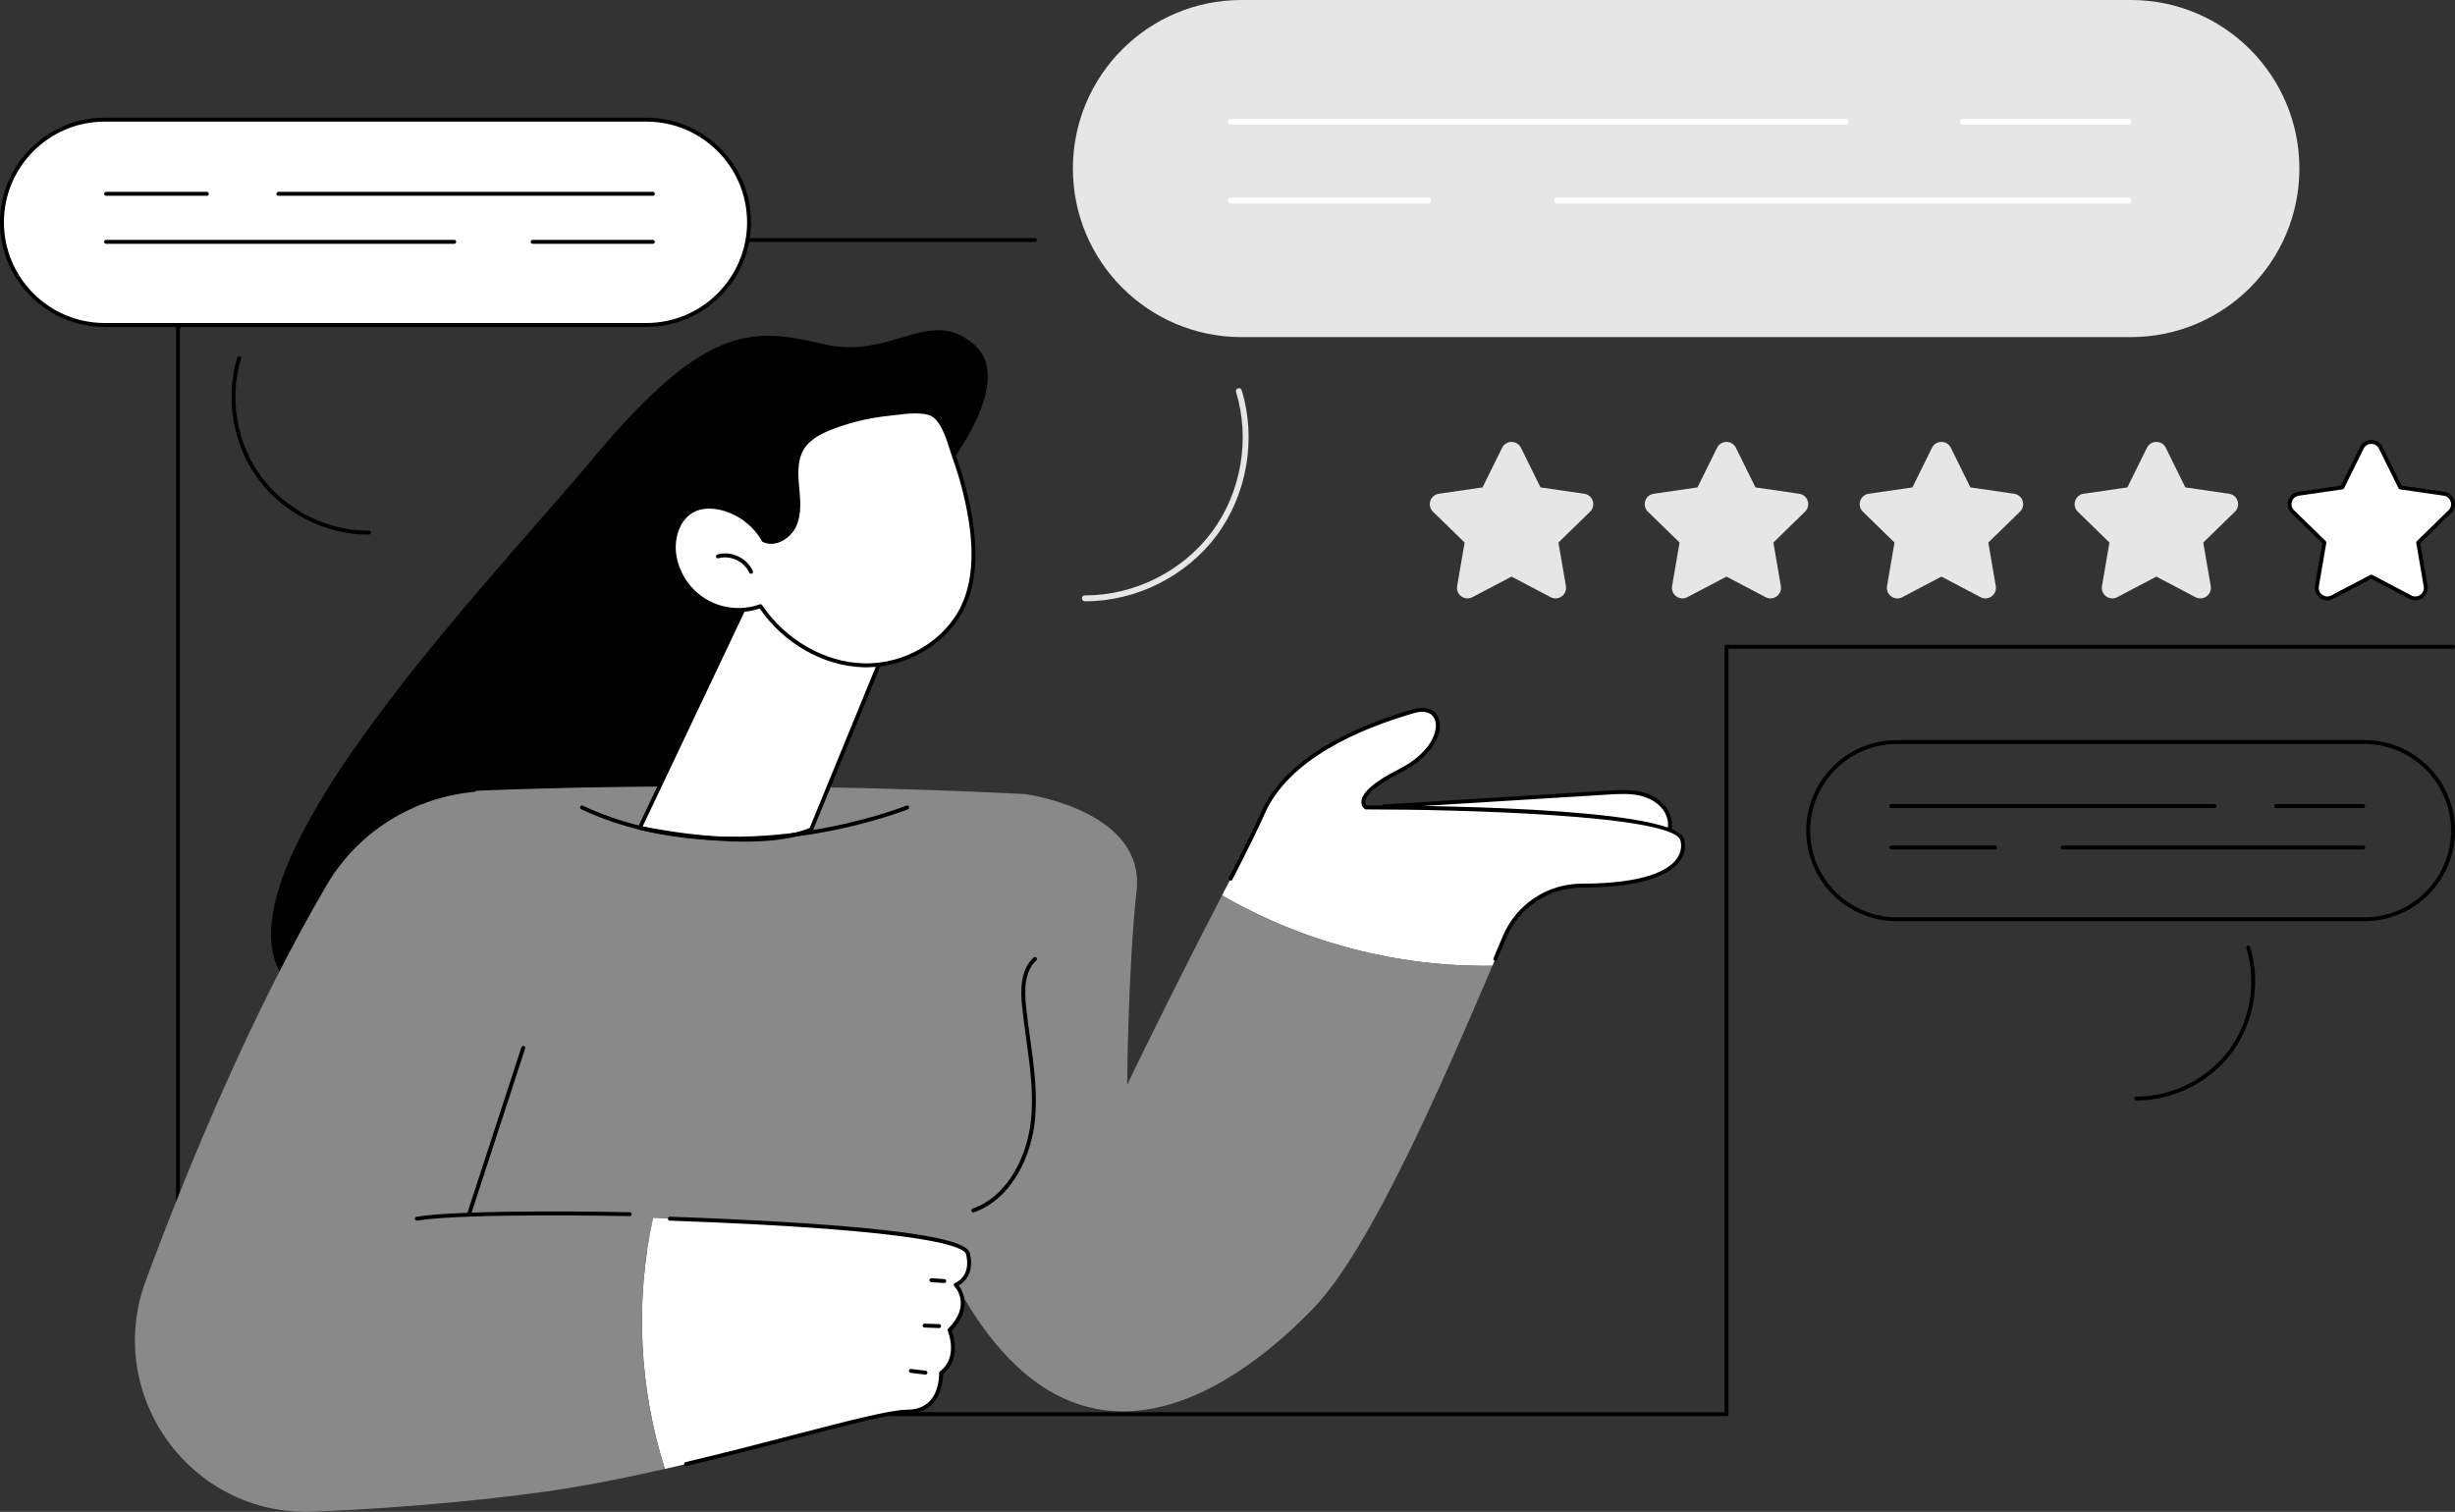 <svg width="539" height="332" viewBox="0 0 539 332" fill="none" xmlns="http://www.w3.org/2000/svg">
<rect x="0" y="0" width="539" height="332" fill="#333333" stroke="none"/>
<g clip-path="url(#clip0_31_1617)">
<path d="M519.11 202.291H416.453C405.486 202.291 396.563 193.369 396.563 182.4C396.563 171.432 405.485 162.509 416.453 162.509H519.11C530.076 162.509 539 171.432 539 182.4C539 193.369 530.078 202.291 519.11 202.291ZM416.453 163.375C405.962 163.375 397.428 171.911 397.428 182.4C397.428 192.89 405.964 201.426 416.453 201.426H519.11C529.601 201.426 538.135 192.89 538.135 182.4C538.135 171.911 529.599 163.375 519.11 163.375H416.453Z" fill="black"/>
<path d="M469.115 241.658C469.077 241.658 469.039 241.658 469.001 241.658C468.763 241.658 468.569 241.462 468.571 241.224C468.571 240.986 468.765 240.794 469.002 240.794C469.037 240.798 469.079 240.794 469.115 240.794C476.934 240.794 484.673 236.906 489.337 230.629C494.023 224.323 495.503 215.738 493.201 208.227C493.13 207.999 493.259 207.757 493.488 207.687C493.718 207.614 493.957 207.745 494.028 207.973C496.41 215.743 494.877 224.622 490.032 231.144C485.208 237.636 477.202 241.658 469.115 241.658Z" fill="black"/>
<path d="M518.836 177.433H499.743C499.503 177.433 499.311 177.239 499.311 177.001C499.311 176.763 499.505 176.569 499.743 176.569H518.836C519.076 176.569 519.268 176.763 519.268 177.001C519.268 177.239 519.074 177.433 518.836 177.433Z" fill="black"/>
<path d="M486.186 177.433H415.221C414.982 177.433 414.789 177.239 414.789 177.001C414.789 176.763 414.983 176.569 415.221 176.569H486.186C486.425 176.569 486.618 176.763 486.618 177.001C486.618 177.239 486.423 177.433 486.186 177.433Z" fill="black"/>
<path d="M518.836 186.531H452.864C452.625 186.531 452.432 186.337 452.432 186.099C452.432 185.862 452.627 185.667 452.864 185.667H518.836C519.076 185.667 519.268 185.862 519.268 186.099C519.268 186.337 519.074 186.531 518.836 186.531Z" fill="black"/>
<path d="M438.01 186.531H415.221C414.982 186.531 414.789 186.337 414.789 186.099C414.789 185.862 414.983 185.667 415.221 185.667H438.01C438.249 185.667 438.442 185.862 438.442 186.099C438.442 186.337 438.248 186.531 438.01 186.531Z" fill="black"/>
<path d="M379.055 310.973H39.076C38.837 310.973 38.644 310.779 38.644 310.542V52.703C38.644 52.463 38.838 52.271 39.076 52.271H227.226C227.465 52.271 227.657 52.465 227.657 52.703C227.657 52.94 227.463 53.135 227.226 53.135H39.51V310.11H378.623V142.018C378.623 141.779 378.817 141.586 379.055 141.586C379.292 141.586 379.486 141.78 379.486 142.018V310.543C379.486 310.783 379.292 310.975 379.055 310.975V310.973Z" fill="black"/>
<path d="M467.827 0H272.568C252.128 0 235.558 16.571 235.558 37.012C235.558 57.452 252.128 74.023 272.568 74.023H467.827C488.266 74.023 504.837 57.452 504.837 37.012C504.837 16.571 488.266 0 467.827 0Z" fill="#E6E6E6"/>
<path d="M238.352 132.036C238.299 132.036 238.246 132.036 238.194 132.036C237.835 132.036 237.546 131.742 237.548 131.385C237.548 131.028 237.84 130.739 238.196 130.739C238.239 130.735 238.299 130.739 238.352 130.739C249.073 130.739 259.686 125.409 266.08 116.802C272.506 108.156 274.536 96.385 271.379 86.084C271.274 85.741 271.466 85.379 271.809 85.273C272.15 85.17 272.515 85.36 272.62 85.703C275.895 96.391 273.789 108.604 267.122 117.575C260.487 126.505 249.474 132.036 238.352 132.036Z" fill="#E6E6E6"/>
<path d="M467.306 27.387H430.989C430.632 27.387 430.342 27.097 430.342 26.739C430.342 26.382 430.632 26.092 430.989 26.092H467.306C467.663 26.092 467.954 26.382 467.954 26.739C467.954 27.097 467.663 27.387 467.306 27.387Z" fill="white"/>
<path d="M405.203 27.387H270.224C269.866 27.387 269.576 27.097 269.576 26.739C269.576 26.382 269.866 26.092 270.224 26.092H405.203C405.561 26.092 405.851 26.382 405.851 26.739C405.851 27.097 405.561 27.387 405.203 27.387Z" fill="white"/>
<path d="M467.306 44.693H341.823C341.466 44.693 341.176 44.403 341.176 44.045C341.176 43.688 341.466 43.398 341.823 43.398H467.306C467.663 43.398 467.954 43.688 467.954 44.045C467.954 44.403 467.663 44.693 467.306 44.693Z" fill="white"/>
<path d="M313.569 44.693H270.224C269.866 44.693 269.576 44.403 269.576 44.045C269.576 43.688 269.866 43.398 270.224 43.398H313.569C313.926 43.398 314.216 43.688 314.216 44.045C314.216 44.403 313.926 44.693 313.569 44.693Z" fill="white"/>
<path d="M206.617 104.377C206.617 104.377 223.615 84.056 213.836 75.621C204.056 67.187 195.928 78.978 181.056 75.621C166.184 72.265 155.845 69.941 130.553 100.242C105.261 130.545 34.171 203.144 68.868 220.217C103.564 237.291 206.617 104.377 206.617 104.377Z" fill="black"/>
<path d="M366.314 179.145C365.459 176.716 363.088 175.072 360.601 174.407C358.114 173.741 355.491 173.895 352.92 174.053C336.575 175.063 320.23 176.076 303.883 177.086C314.798 182.815 327.055 185.348 339.284 186.072C344.365 186.373 369.931 189.432 366.314 179.143V179.145Z" fill="white"/>
<path d="M351.596 187.159C347.589 187.159 343.692 186.848 341.15 186.645C340.37 186.583 339.726 186.531 339.258 186.504C325.525 185.691 313.556 182.65 303.681 177.469C303.509 177.378 303.42 177.186 303.46 176.995C303.5 176.807 303.661 176.667 303.856 176.654L352.893 173.621C355.467 173.461 358.132 173.296 360.712 173.987C363.647 174.775 365.893 176.649 366.72 179C367.348 180.785 367.185 182.315 366.234 183.548C364.006 186.442 357.675 187.157 351.594 187.157L351.596 187.159ZM305.49 177.42C314.978 182.11 326.345 184.875 339.309 185.642C339.782 185.669 340.432 185.722 341.219 185.783C346.943 186.239 362.141 187.451 365.552 183.022C366.321 182.021 366.437 180.8 365.906 179.289C365.173 177.206 363.148 175.537 360.489 174.824C358.045 174.169 355.455 174.33 352.947 174.485L305.492 177.42H305.49Z" fill="black"/>
<path d="M277.232 178.625C283.389 164.51 303.487 158.148 310.47 156.145C317.451 154.144 318.405 163.678 307.35 169.276C296.294 174.877 299.892 177.313 299.892 177.313C299.892 177.313 366.149 177.186 369.284 184.207C369.284 184.207 373.431 194.419 347.291 194.477C339.891 194.494 333.214 198.92 330.347 205.74C329.536 207.668 328.633 209.806 327.664 212.077C306.974 212.391 286.21 206.995 268.301 196.627C272.363 188.793 275.67 182.206 277.233 178.623L277.232 178.625Z" fill="white"/>
<path d="M328.303 211.007C328.246 211.007 328.188 210.996 328.132 210.972C327.913 210.878 327.811 210.626 327.903 210.404C328.772 208.367 329.074 207.648 329.712 206.128L329.946 205.573C332.881 198.586 339.688 194.062 347.287 194.046C361.472 194.015 366.497 190.985 368.215 188.449C369.639 186.348 368.912 184.448 368.879 184.369C366.443 178.917 319.66 177.745 300.724 177.745C300.438 177.745 300.16 177.745 299.888 177.745C299.801 177.745 299.718 177.719 299.645 177.67C299.612 177.647 298.83 177.104 298.901 175.992C299.028 173.988 301.804 171.598 307.15 168.89C314.138 165.35 315.963 160.399 315.027 158.014C314.425 156.479 312.763 155.936 310.586 156.559C298.457 160.036 282.893 166.718 277.625 178.795C276.412 181.576 274.042 186.406 270.579 193.146C270.47 193.358 270.211 193.443 269.997 193.333C269.785 193.224 269.701 192.962 269.81 192.75C273.264 186.025 275.626 181.214 276.832 178.449C282.237 166.063 298.041 159.254 310.348 155.726C312.961 154.977 315.063 155.733 315.832 157.696C317.064 160.835 314.577 166.094 307.542 169.659C300.913 173.017 299.825 175.102 299.765 176.045C299.737 176.484 299.932 176.756 300.048 176.878C307.578 176.87 366.539 177.006 369.675 184.027C369.721 184.136 370.617 186.42 368.946 188.908C367.119 191.627 361.88 194.875 347.287 194.907C340.038 194.924 333.542 199.24 330.741 205.905L330.507 206.46C329.866 207.98 329.565 208.699 328.696 210.74C328.625 210.905 328.466 211.003 328.299 211.003L328.303 211.007Z" fill="black"/>
<path d="M224.976 174.363C224.976 174.363 251.444 177.848 249.541 195.512C247.636 213.173 247.473 238.198 247.473 238.198C247.473 238.198 256.358 219.657 268.301 196.629C286.21 206.997 306.974 212.393 327.664 212.079C316.486 238.291 300.857 274.259 288.45 287.185C270.922 305.449 230.533 335.432 203.647 268.484C176.764 201.536 224.976 174.363 224.976 174.363Z" fill="#898989"/>
<path d="M224.976 174.363L241.29 192.237C241.29 192.237 229.784 254.163 226.235 262.403C216.869 284.152 113.477 272.06 92.233 271.033C70.988 270.006 60.356 249.963 59.655 241.999C58.955 234.034 104.526 173.65 104.526 173.65C104.526 173.65 159.372 171.036 224.976 174.363Z" fill="#898989"/>
<path d="M213.692 266.255C213.516 266.255 213.349 266.146 213.286 265.97C213.204 265.745 213.32 265.498 213.545 265.416C221.85 262.407 225.638 253.056 226.358 245.965C226.964 240.001 226.115 233.915 225.295 228.029C224.98 225.769 224.655 223.432 224.416 221.13C224.036 217.498 223.98 212.98 226.935 210.257C227.111 210.096 227.385 210.107 227.547 210.283C227.708 210.459 227.697 210.733 227.521 210.894C224.851 213.356 224.918 217.61 225.275 221.041C225.513 223.329 225.838 225.658 226.152 227.911C226.979 233.849 227.833 239.987 227.218 246.053C226.473 253.394 222.522 263.083 213.839 266.231C213.79 266.249 213.741 266.256 213.692 266.256V266.255Z" fill="black"/>
<path d="M143.371 267.483C174.124 268.497 211.388 270.678 212.52 275.306C213.835 280.67 209.828 282.134 209.828 282.134C209.828 282.134 214.086 286.434 208.478 292.065C208.478 292.065 211.1 298.145 206.617 301.505C206.617 301.505 207.049 309.97 199.17 309.992C193.084 310.006 170.155 317.063 145.973 322.566C140.333 304.852 139.384 285.641 143.373 267.485L143.371 267.483Z" fill="white"/>
<path d="M150.617 321.918C150.421 321.918 150.243 321.784 150.196 321.586C150.142 321.354 150.285 321.122 150.517 321.065C158.877 319.088 166.97 316.987 174.11 315.133C186.085 312.023 195.542 309.567 199.167 309.558C201.265 309.553 202.933 308.916 204.119 307.668C206.343 305.325 206.185 301.565 206.184 301.526C206.176 301.383 206.242 301.245 206.356 301.16C210.517 298.04 208.105 292.296 208.079 292.238C208.009 292.076 208.045 291.888 208.17 291.762C213.395 286.518 209.679 282.602 209.518 282.439C209.414 282.334 209.373 282.183 209.405 282.04C209.438 281.897 209.54 281.779 209.679 281.73C209.826 281.675 213.302 280.317 212.099 275.411C211.724 273.878 204.634 270.092 147.054 268.043C146.815 268.034 146.63 267.835 146.637 267.597C146.644 267.358 146.86 267.162 147.083 267.18C165.188 267.824 179.85 268.693 190.664 269.763C209.901 271.668 212.589 273.782 212.938 275.206C214.028 279.658 211.611 281.63 210.498 282.281C211.43 283.562 213.516 287.45 208.977 292.174C209.425 293.421 210.967 298.597 207.051 301.717C207.056 302.628 206.918 305.973 204.749 308.261C203.393 309.692 201.514 310.42 199.167 310.425C195.651 310.434 186.239 312.878 174.324 315.971C167.18 317.827 159.082 319.93 150.713 321.909C150.679 321.916 150.646 321.92 150.613 321.92L150.617 321.918Z" fill="black"/>
<path d="M32.017 281.189C41.835 254.727 55.516 222.008 71.73 194.352C79.03 181.901 92.313 174.173 106.739 173.732L128.969 173.053L102.978 266.628C102.978 266.628 121.535 266.761 143.372 267.481C139.382 285.637 140.331 304.846 145.971 322.562C138.853 324.182 131.627 325.668 124.69 326.8C111.639 328.926 89.61 331.141 68.797 331.967C41.939 333.032 22.667 306.39 32.019 281.187L32.017 281.189Z" fill="#898989"/>
<path d="M207.321 281.74C207.312 281.74 207.301 281.74 207.292 281.74L204.473 281.552C204.235 281.535 204.054 281.33 204.07 281.091C204.086 280.853 204.29 280.675 204.531 280.688L207.35 280.877C207.588 280.893 207.769 281.098 207.753 281.338C207.738 281.566 207.548 281.74 207.321 281.74Z" fill="black"/>
<path d="M206.189 291.632C206.189 291.632 206.178 291.632 206.175 291.632L202.983 291.524C202.746 291.517 202.557 291.318 202.566 291.078C202.573 290.839 202.775 290.646 203.012 290.661L206.204 290.768C206.441 290.775 206.628 290.975 206.621 291.214C206.614 291.448 206.421 291.632 206.189 291.632Z" fill="black"/>
<path d="M203.185 301.853C203.169 301.853 203.15 301.853 203.134 301.85L199.939 301.474C199.702 301.447 199.533 301.231 199.56 300.995C199.587 300.757 199.807 300.59 200.039 300.616L203.234 300.991C203.471 301.019 203.64 301.234 203.613 301.472C203.588 301.692 203.401 301.853 203.185 301.853Z" fill="black"/>
<path d="M91.526 268.042C91.317 268.042 91.134 267.891 91.1 267.677C91.061 267.441 91.221 267.22 91.459 267.182C102.354 265.433 137.898 266.189 138.256 266.197C138.495 266.202 138.684 266.4 138.678 266.638C138.673 266.875 138.481 267.071 138.238 267.06C137.88 267.051 102.416 266.297 91.597 268.035C91.573 268.038 91.551 268.04 91.528 268.04L91.526 268.042Z" fill="black"/>
<path d="M102.978 267.064C102.935 267.064 102.89 267.057 102.844 267.042C102.617 266.968 102.492 266.725 102.567 266.498L114.475 229.978C114.549 229.751 114.794 229.626 115.019 229.7C115.246 229.775 115.371 230.018 115.296 230.244L103.388 266.764C103.329 266.948 103.16 267.064 102.977 267.064H102.978Z" fill="black"/>
<path d="M178.105 182.13L198.165 133.224L167.481 124.837L140.476 181.789C140.476 181.789 166.048 187.359 178.105 182.13Z" fill="white"/>
<path d="M163.626 184.817C152.538 184.817 141.091 182.364 140.384 182.21C140.255 182.181 140.146 182.096 140.088 181.978C140.03 181.86 140.028 181.72 140.086 181.602L167.091 124.65C167.18 124.462 167.39 124.364 167.595 124.418L198.279 132.805C198.399 132.838 198.499 132.921 198.553 133.032C198.608 133.143 198.613 133.272 198.566 133.388L178.505 182.293C178.462 182.397 178.38 182.48 178.277 182.526C174.333 184.236 169.021 184.817 163.626 184.817ZM141.102 181.475C144.814 182.226 166.879 186.392 177.771 181.8L197.577 133.509L167.715 125.347L141.1 181.475H141.102Z" fill="black"/>
<path d="M161.083 184.603C150.702 184.603 138.843 182.972 127.601 177.707C127.385 177.605 127.291 177.348 127.393 177.132C127.494 176.916 127.752 176.822 127.968 176.923C144.926 184.864 163.338 184.439 175.797 182.685C189.309 180.782 198.911 176.952 199.007 176.914C199.228 176.825 199.48 176.932 199.569 177.154C199.658 177.375 199.551 177.627 199.33 177.716C199.234 177.754 189.532 181.624 175.917 183.541C171.585 184.151 166.536 184.603 161.083 184.603Z" fill="black"/>
<path d="M212.972 113.462C214.093 120.041 214.285 127.063 211.472 133.112C207.673 141.278 198.51 146.365 189.508 146.091C180.506 145.817 171.998 140.576 166.96 133.11C163.026 134.536 158.461 134.108 154.86 131.974C151.259 129.839 148.692 126.042 148.055 121.904C147.47 118.099 148.832 113.673 152.295 111.991C154.247 111.042 156.56 111.102 158.659 111.655C162.434 112.651 165.765 115.226 167.679 118.627C170.268 119.843 173.428 117.811 174.523 115.169C175.619 112.528 175.262 109.544 175.004 106.695C174.745 103.847 174.654 100.779 176.167 98.354C177.566 96.113 180.08 94.843 182.542 93.889C186.517 92.349 190.696 91.347 194.934 90.903C197.521 90.632 202.45 89.698 204.857 91.097C207.448 92.603 208.689 98.049 209.63 100.688C211.112 104.839 212.234 109.117 212.974 113.462H212.972Z" fill="white"/>
<path d="M190.207 146.535C189.969 146.535 189.733 146.532 189.496 146.524C180.779 146.258 172.109 141.327 166.79 133.629C162.79 134.973 158.273 134.502 154.639 132.348C150.909 130.137 148.286 126.258 147.627 121.973C147.061 118.303 148.222 113.491 152.105 111.604C154.445 110.467 157.019 110.779 158.768 111.24C162.637 112.259 165.988 114.827 167.984 118.293C169.069 118.752 170.121 118.533 170.825 118.263C172.256 117.709 173.52 116.461 174.124 115.006C175.117 112.613 174.865 109.874 174.618 107.223L174.573 106.735C174.317 103.93 174.181 100.719 175.799 98.125C177.321 95.685 180.118 94.364 182.384 93.486C186.382 91.937 190.589 90.924 194.887 90.473C195.283 90.431 195.734 90.375 196.222 90.313C199.043 89.956 202.909 89.466 205.073 90.723C207.33 92.035 208.575 95.973 209.482 98.849C209.679 99.473 209.864 100.063 210.037 100.543C211.528 104.718 212.658 109.039 213.4 113.39C214.793 121.568 214.291 128.079 211.865 133.295C208.203 141.167 199.37 146.535 190.208 146.535H190.207ZM166.961 132.68C167.1 132.68 167.236 132.749 167.32 132.871C172.468 140.499 180.976 145.4 189.523 145.661C198.601 145.944 207.464 140.703 211.08 132.931C213.429 127.88 213.91 121.535 212.548 113.535C211.815 109.233 210.695 104.961 209.222 100.834C209.044 100.338 208.858 99.741 208.656 99.11C207.791 96.369 206.604 92.613 204.638 91.47C202.726 90.36 198.878 90.846 196.329 91.169C195.834 91.233 195.377 91.291 194.976 91.332C190.753 91.775 186.622 92.771 182.694 94.291C180.552 95.121 177.916 96.36 176.53 98.582C175.053 100.948 175.188 103.99 175.431 106.655L175.476 107.142C175.732 109.896 175.995 112.746 174.919 115.335C174.228 117 172.777 118.43 171.133 119.065C169.861 119.556 168.602 119.54 167.492 119.017C167.41 118.979 167.343 118.916 167.3 118.838C165.455 115.559 162.182 113.03 158.547 112.073C156.939 111.65 154.583 111.358 152.482 112.379C149.148 113.999 147.947 118.364 148.482 121.838C149.102 125.871 151.57 129.522 155.08 131.603C158.59 133.683 162.977 134.095 166.814 132.704C166.863 132.686 166.912 132.678 166.961 132.678V132.68Z" fill="black"/>
<path d="M164.887 126C164.72 126 164.562 125.904 164.491 125.743C163.412 123.283 160.319 121.84 157.745 122.593C157.512 122.66 157.275 122.528 157.208 122.299C157.141 122.071 157.273 121.83 157.502 121.764C160.527 120.884 164.016 122.512 165.282 125.396C165.378 125.616 165.279 125.87 165.061 125.966C165.005 125.991 164.945 126.002 164.887 126.002V126Z" fill="black"/>
<path d="M333.93 98.328L338.224 107.029L347.826 108.424C349.72 108.7 350.477 111.028 349.107 112.365L342.159 119.137L343.799 128.7C344.122 130.587 342.143 132.025 340.448 131.135L331.86 126.619L323.272 131.135C321.578 132.025 319.597 130.587 319.922 128.7L321.562 119.137L314.613 112.365C313.242 111.028 313.999 108.7 315.894 108.424L325.496 107.029L329.79 98.328C330.638 96.612 333.085 96.612 333.932 98.328H333.93Z" fill="#E6E6E6"/>
<path d="M381.121 98.328L385.415 107.029L395.017 108.424C396.911 108.7 397.667 111.028 396.298 112.365L389.35 119.137L390.99 128.7C391.313 130.587 389.333 132.025 387.639 131.135L379.051 126.619L370.463 131.135C368.769 132.025 366.788 130.587 367.112 128.7L368.752 119.137L361.804 112.365C360.433 111.028 361.189 108.7 363.085 108.424L372.687 107.029L376.981 98.328C377.828 96.612 380.276 96.612 381.123 98.328H381.121Z" fill="#E6E6E6"/>
<path d="M428.312 98.328L432.606 107.029L442.208 108.424C444.102 108.7 444.858 111.028 443.488 112.365L436.54 119.137L438.18 128.7C438.503 130.587 436.524 132.025 434.83 131.135L426.242 126.619L417.654 131.135C415.959 132.025 413.978 130.587 414.303 128.7L415.943 119.137L408.995 112.365C407.623 111.028 408.38 108.7 410.276 108.424L419.878 107.029L424.172 98.328C425.019 96.612 427.466 96.612 428.313 98.328H428.312Z" fill="#E6E6E6"/>
<path d="M475.502 98.328L479.796 107.029L489.398 108.424C491.292 108.7 492.049 111.028 490.679 112.365L483.731 119.137L485.371 128.7C485.694 130.587 483.715 132.025 482.02 131.135L473.432 126.619L464.844 131.135C463.15 132.025 461.169 130.587 461.494 128.7L463.134 119.137L456.186 112.365C454.814 111.028 455.571 108.7 457.466 108.424L467.068 107.029L471.362 98.328C472.21 96.612 474.657 96.612 475.504 98.328H475.502Z" fill="#E6E6E6"/>
<path d="M522.691 98.328L526.985 107.029L536.587 108.424C538.481 108.7 539.238 111.028 537.868 112.365L530.92 119.137L532.56 128.7C532.883 130.587 530.903 132.025 529.209 131.135L520.621 126.619L512.033 131.135C510.339 132.025 508.358 130.587 508.682 128.7L510.322 119.137L503.374 112.365C502.003 111.028 502.759 108.7 504.655 108.424L514.257 107.029L518.551 98.328C519.398 96.612 521.846 96.612 522.693 98.328H522.691Z" fill="white"/>
<path d="M510.956 131.835C510.39 131.835 509.827 131.657 509.346 131.309C508.496 130.69 508.078 129.663 508.256 128.627L509.858 119.288L503.073 112.673C502.32 111.94 502.055 110.862 502.378 109.863C502.703 108.863 503.552 108.147 504.592 107.996L513.967 106.634L518.159 98.136C518.626 97.192 519.567 96.606 520.618 96.606C521.668 96.606 522.611 97.192 523.076 98.136L527.27 106.634L536.645 107.996C537.687 108.147 538.534 108.863 538.858 109.863C539.183 110.862 538.918 111.94 538.165 112.673L531.381 119.288L532.983 128.627C533.16 129.663 532.741 130.692 531.892 131.309C531.041 131.927 529.937 132.007 529.004 131.517L520.618 127.109L512.231 131.517C511.826 131.731 511.387 131.835 510.952 131.835H510.956ZM520.621 97.472C519.89 97.472 519.261 97.864 518.938 98.519L514.644 107.22C514.58 107.347 514.459 107.435 514.319 107.455L504.717 108.851C503.993 108.956 503.427 109.435 503.2 110.13C502.975 110.824 503.151 111.543 503.675 112.054L510.624 118.827C510.725 118.927 510.772 119.07 510.747 119.21L509.107 128.772C508.984 129.493 509.263 130.18 509.854 130.608C510.446 131.036 511.184 131.091 511.832 130.752L520.42 126.236C520.547 126.169 520.695 126.169 520.822 126.236L529.411 130.752C530.056 131.091 530.797 131.038 531.388 130.608C531.979 130.178 532.259 129.493 532.135 128.772L530.495 119.21C530.472 119.07 530.517 118.927 530.619 118.827L537.567 112.054C538.091 111.545 538.267 110.824 538.042 110.13C537.817 109.435 537.249 108.958 536.527 108.851L526.927 107.455C526.786 107.435 526.664 107.347 526.602 107.22L522.308 98.519C521.985 97.864 521.356 97.472 520.625 97.472H520.621Z" fill="black"/>
<path d="M538.566 142.45H379.055C378.815 142.45 378.623 142.256 378.623 142.018C378.623 141.781 378.817 141.586 379.055 141.586H538.566C538.806 141.586 538.998 141.781 538.998 142.018C538.998 142.256 538.804 142.45 538.566 142.45Z" fill="black"/>
<path d="M22.976 26.275H141.911C154.362 26.275 164.454 36.367 164.454 48.818C164.454 61.269 154.36 71.363 141.911 71.363H22.976C10.525 71.363 0.434 61.271 0.434 48.82C0.434 36.369 10.527 26.275 22.976 26.275Z" fill="white"/>
<path d="M141.911 71.795H22.976C10.306 71.795 0 61.489 0 48.82C0 36.152 10.306 25.843 22.976 25.843H141.913C154.581 25.843 164.889 36.15 164.889 48.82C164.889 61.491 154.583 71.797 141.913 71.797L141.911 71.795ZM22.976 26.707C10.783 26.707 0.865 36.625 0.865 48.818C0.865 61.012 10.783 70.93 22.976 70.93H141.913C154.106 70.93 164.024 61.012 164.024 48.818C164.024 36.625 154.106 26.707 141.913 26.707H22.976Z" fill="black"/>
<path d="M80.899 117.407C71.551 117.407 62.297 112.758 56.72 105.253C51.118 97.713 49.348 87.45 52.1 78.468C52.17 78.24 52.41 78.111 52.64 78.181C52.869 78.252 52.998 78.494 52.927 78.722C50.253 87.447 51.973 97.414 57.415 104.738C62.832 112.027 71.821 116.543 80.901 116.543C80.944 116.543 80.995 116.539 81.031 116.543C81.269 116.543 81.463 116.735 81.463 116.973C81.463 117.212 81.271 117.407 81.033 117.407C80.99 117.407 80.944 117.407 80.901 117.407H80.899Z" fill="black"/>
<path d="M45.413 42.995H23.291C23.052 42.995 22.86 42.801 22.86 42.563C22.86 42.325 23.054 42.131 23.291 42.131H45.413C45.652 42.131 45.844 42.325 45.844 42.563C45.844 42.801 45.65 42.995 45.413 42.995Z" fill="black"/>
<path d="M143.339 42.995H61.121C60.882 42.995 60.69 42.801 60.69 42.563C60.69 42.325 60.884 42.131 61.121 42.131H143.339C143.578 42.131 143.771 42.325 143.771 42.563C143.771 42.801 143.577 42.995 143.339 42.995Z" fill="black"/>
<path d="M99.726 53.535H23.291C23.052 53.535 22.86 53.341 22.86 53.104C22.86 52.866 23.054 52.672 23.291 52.672H99.726C99.965 52.672 100.157 52.866 100.157 53.104C100.157 53.341 99.963 53.535 99.726 53.535Z" fill="black"/>
<path d="M143.339 53.535H116.936C116.697 53.535 116.504 53.341 116.504 53.104C116.504 52.866 116.699 52.672 116.936 52.672H143.339C143.578 52.672 143.771 52.866 143.771 53.104C143.771 53.341 143.576 53.535 143.339 53.535Z" fill="black"/>
</g>
<defs>
<clipPath id="clip0_31_1617">
<rect width="539" height="332" fill="white"/>
</clipPath>
</defs>
</svg>
